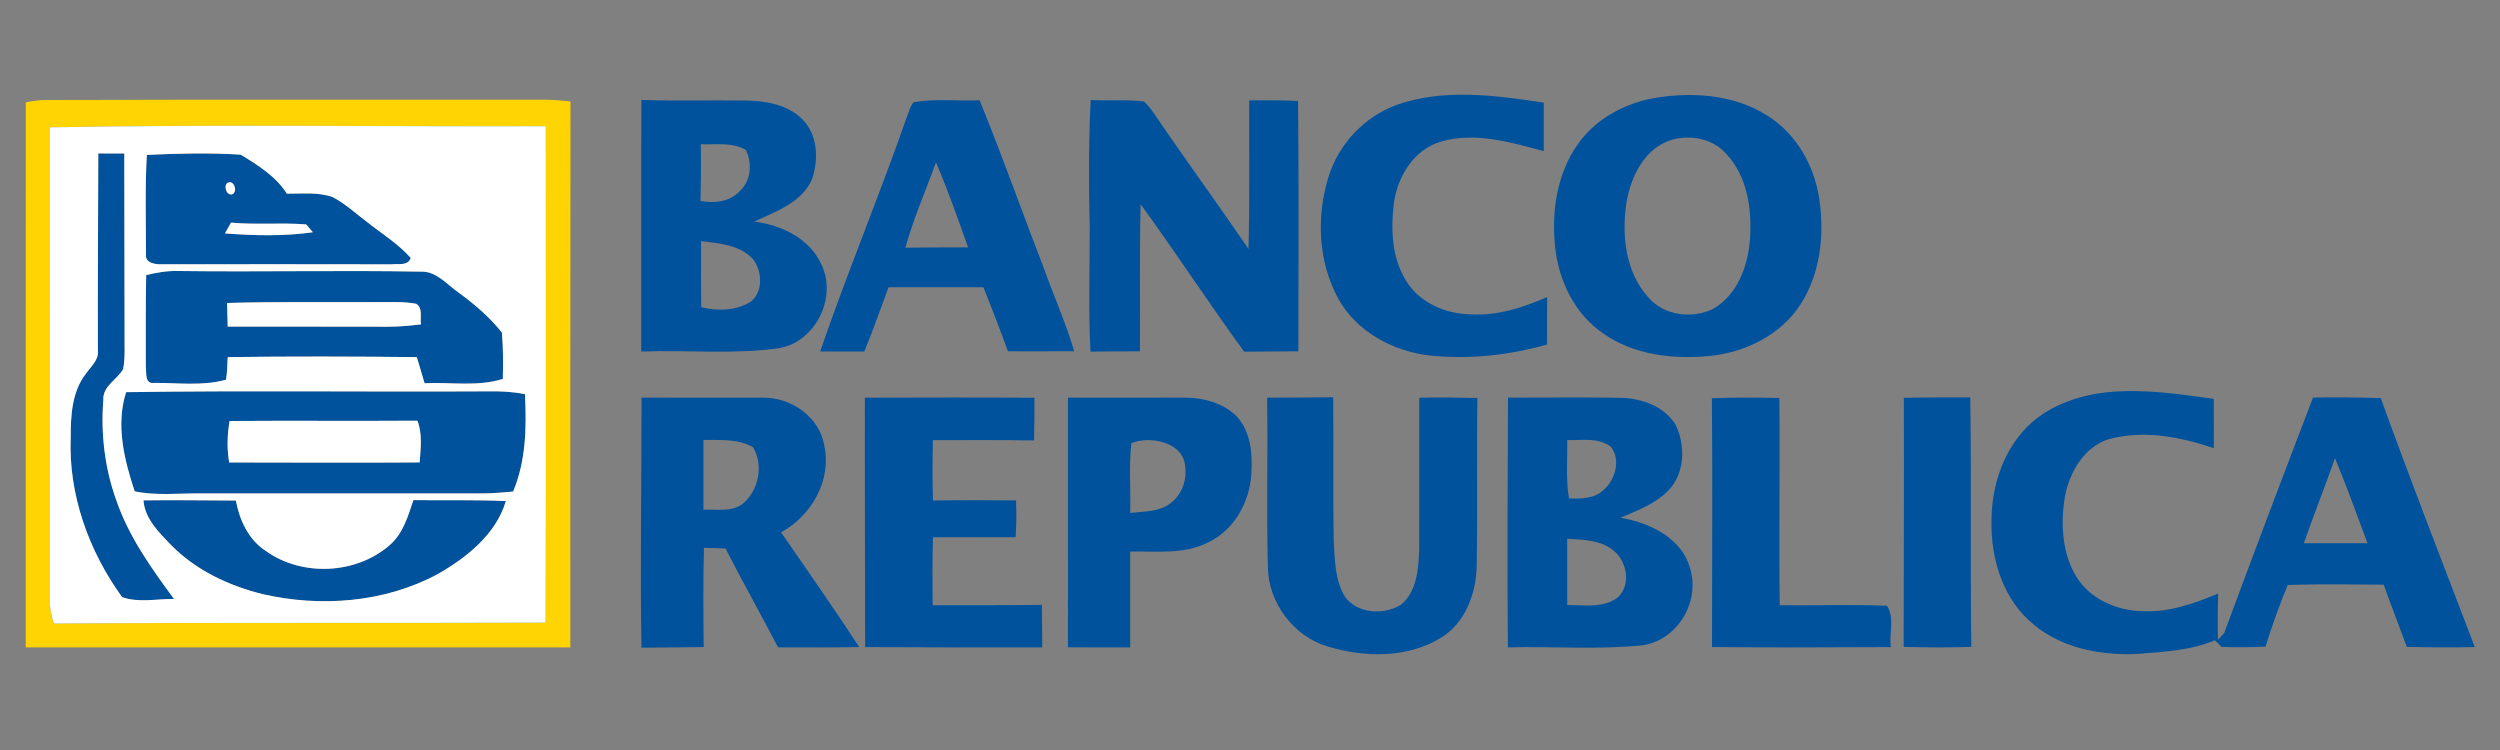 <svg xmlns="http://www.w3.org/2000/svg" width="600pt" height="180pt" viewBox="0 0 600 180"><rect x="0" y="0" width="600" height="180" fill="#808080" stroke="none"/><g id="#00529dff"><path fill="#00529d" opacity="1.00" d=" M 335.21 25.17 C 346.52 21.18 358.91 22.87 370.50 24.64 C 370.50 28.52 370.50 32.39 370.50 36.27 C 362.55 34.15 354.10 31.61 345.91 33.97 C 339.40 35.78 335.40 42.35 334.53 48.74 C 333.77 55.04 334.01 61.91 337.49 67.43 C 340.72 72.71 347.03 75.39 353.05 75.44 C 359.41 75.83 365.56 73.79 371.32 71.30 C 371.31 75.09 371.32 78.89 371.30 82.68 C 362.17 85.29 352.55 86.30 343.09 85.32 C 334.34 84.30 325.60 79.63 321.23 71.76 C 316.38 62.98 315.89 52.19 318.76 42.70 C 321.15 34.72 327.37 28.02 335.21 25.17 Z"></path><path fill="#00529d" opacity="1.00" d=" M 395.57 23.81 C 405.12 21.91 415.77 22.40 424.18 27.76 C 431.16 32.11 435.52 39.87 436.65 47.91 C 437.90 56.46 436.87 65.70 432.11 73.08 C 427.32 80.49 418.64 84.67 410.03 85.46 C 401.40 86.25 392.13 85.18 384.87 80.10 C 377.94 75.45 374.01 67.29 373.22 59.13 C 372.33 50.71 373.68 41.69 378.65 34.66 C 382.58 28.98 388.93 25.34 395.57 23.81 M 401.36 33.52 C 394.69 35.42 391.32 42.48 390.32 48.84 C 389.16 56.56 390.17 65.41 395.62 71.39 C 399.32 75.73 406.00 76.57 411.01 74.20 C 416.74 71.03 419.35 64.31 419.94 58.09 C 420.57 50.71 419.54 42.43 414.22 36.84 C 411.05 33.31 405.83 32.28 401.36 33.52 Z"></path><path fill="#00529d" opacity="1.00" d=" M 153.93 23.99 C 162.29 24.25 170.65 24.02 179.00 24.13 C 183.78 24.19 188.97 25.08 192.50 28.57 C 196.26 32.22 196.50 38.19 194.93 42.91 C 192.54 48.62 186.18 50.74 181.01 53.19 C 187.61 53.98 194.51 57.33 197.25 63.73 C 200.89 71.62 195.59 82.13 186.95 83.56 C 176.00 85.12 164.91 83.95 153.90 84.37 C 153.94 64.25 153.85 44.11 153.93 23.99 M 168.19 34.62 C 168.28 39.15 168.23 43.69 168.12 48.22 C 171.49 48.87 175.34 48.42 177.71 45.69 C 180.29 43.18 180.54 39.12 179.00 35.99 C 175.76 34.07 171.78 34.76 168.19 34.62 M 168.26 57.87 C 168.26 63.16 168.21 68.44 168.30 73.72 C 172.27 74.71 176.76 74.61 180.28 72.33 C 183.19 69.88 182.92 65.12 180.78 62.26 C 177.64 58.77 172.62 58.41 168.26 57.87 Z"></path><path fill="#00529d" opacity="1.00" d=" M 219.26 24.54 C 224.49 23.61 229.83 24.30 235.10 24.07 C 240.56 37.40 245.35 51.01 250.55 64.45 C 252.92 71.08 255.82 77.53 257.81 84.30 C 252.51 84.33 247.20 84.31 241.90 84.31 C 240.03 79.15 238.07 74.03 236.01 68.94 C 228.42 68.94 220.84 68.93 213.25 68.95 C 211.31 74.09 209.55 79.29 207.43 84.36 C 203.90 84.37 200.36 84.38 196.84 84.35 C 203.37 65.35 211.13 46.78 217.74 27.80 C 218.20 26.71 218.44 25.44 219.26 24.54 M 224.63 38.97 C 222.18 45.79 219.22 52.43 217.31 59.44 C 222.32 59.40 227.33 59.36 232.35 59.37 C 229.90 52.52 227.50 45.66 224.63 38.97 Z"></path><path fill="#00529d" opacity="1.00" d=" M 261.77 24.01 C 266.03 24.22 270.33 23.85 274.57 24.35 C 276.80 26.55 278.31 29.35 280.14 31.88 C 286.61 41.18 293.24 50.38 299.64 59.74 C 299.95 47.86 299.76 35.97 299.81 24.09 C 303.72 24.07 307.63 24.02 311.54 24.24 C 311.73 44.26 311.64 64.29 311.61 84.31 C 307.27 84.32 302.94 84.37 298.61 84.41 C 290.11 72.76 282.22 60.67 273.75 48.99 C 273.45 60.77 273.67 72.55 273.59 84.32 C 269.64 84.30 265.68 84.35 261.72 84.39 C 261.17 74.28 261.58 64.16 261.52 54.04 C 261.28 44.03 261.26 34.01 261.77 24.01 Z"></path><path fill="#00529d" opacity="1.00" d=" M 23.59 36.82 C 25.67 36.82 27.75 36.82 29.83 36.84 C 29.82 51.22 29.91 65.60 29.90 79.99 C 29.85 82.85 30.10 85.75 29.56 88.58 C 28.10 91.15 24.62 92.65 24.80 96.00 C 24.17 104.09 25.13 112.33 27.88 119.97 C 30.87 128.74 36.31 136.36 41.76 143.75 C 37.66 143.71 33.21 144.71 29.31 143.31 C 21.33 132.33 16.39 118.67 16.97 104.98 C 16.95 99.71 17.27 93.90 20.68 89.60 C 21.87 87.90 23.77 86.36 23.49 84.07 C 23.43 68.32 23.57 52.57 23.59 36.82 Z"></path><path fill="#00529d" opacity="1.00" d=" M 35.24 37.18 C 42.74 36.82 50.29 36.63 57.78 37.12 C 61.88 39.62 66.23 42.33 68.85 46.48 C 72.50 46.51 76.28 46.06 79.79 47.28 C 82.82 48.83 85.31 51.20 88.02 53.22 C 91.58 56.06 95.53 58.47 98.58 61.90 C 97.93 63.88 95.56 63.25 94.02 63.44 C 75.67 63.39 57.32 63.42 38.97 63.43 C 37.43 63.49 34.79 63.21 35.03 61.07 C 35.04 53.11 34.78 45.13 35.24 37.18 M 54.55 43.92 C 53.53 44.80 54.56 47.34 55.97 46.51 C 57.04 45.60 56.02 43.04 54.55 43.92 M 53.99 56.02 C 61.00 56.54 68.11 56.75 75.09 55.74 C 74.69 55.27 73.89 54.33 73.49 53.86 C 67.50 53.38 61.44 53.99 55.44 53.43 C 55.08 54.08 54.35 55.37 53.99 56.02 Z"></path><path fill="#00529d" opacity="1.00" d=" M 35.08 66.03 C 37.66 65.38 40.30 64.95 42.97 65.04 C 62.32 65.29 81.67 64.84 101.02 65.19 C 104.73 65.06 107.26 68.28 110.06 70.22 C 113.89 73.02 117.51 76.09 120.46 79.83 C 120.79 83.53 120.75 87.24 120.68 90.94 C 114.60 92.87 108.15 91.67 101.90 91.98 C 101.25 89.90 100.70 87.79 100.04 85.71 C 84.91 85.55 69.79 85.50 54.66 85.71 C 54.54 87.51 54.53 89.33 54.26 91.12 C 48.67 92.71 42.72 91.86 36.98 91.90 C 34.69 92.22 35.19 89.43 34.99 88.01 C 35.01 80.68 34.93 73.36 35.08 66.03 M 54.50 72.72 C 54.55 74.61 54.60 76.50 54.65 78.39 C 67.42 78.40 80.19 78.37 92.97 78.41 C 95.67 78.43 98.36 78.16 101.04 77.85 C 100.75 76.21 101.57 73.98 99.89 72.91 C 96.98 72.36 94.00 72.52 91.05 72.50 C 78.87 72.59 66.68 72.35 54.50 72.72 Z"></path><path fill="#00529d" opacity="1.00" d=" M 30.27 94.12 C 59.19 93.69 88.12 94.08 117.05 93.92 C 120.04 93.86 123.05 94.00 125.99 94.60 C 126.40 102.49 126.25 110.57 123.15 117.98 C 120.76 118.18 118.37 118.41 115.98 118.42 C 93.31 118.42 70.63 118.41 47.96 118.42 C 42.75 118.37 37.47 119.01 32.32 117.92 C 29.82 110.34 27.73 101.98 30.27 94.12 M 55.10 101.04 C 54.53 104.34 54.44 107.69 55.00 110.99 C 70.24 111.00 85.47 111.09 100.71 110.98 C 100.95 107.64 101.42 104.17 100.18 100.97 C 85.16 101.07 70.13 100.93 55.10 101.04 Z"></path><path fill="#00529d" opacity="1.00" d=" M 487.48 101.51 C 492.56 97.03 499.28 94.80 505.93 94.12 C 514.41 93.29 522.90 94.56 531.29 95.72 C 531.33 99.67 531.34 103.62 531.32 107.57 C 523.28 104.82 514.44 103.14 506.08 105.40 C 500.15 107.29 496.70 113.33 495.59 119.13 C 494.52 125.63 494.84 132.77 498.38 138.51 C 501.66 143.76 507.91 146.51 513.96 146.67 C 520.36 147.06 526.53 144.90 532.34 142.45 C 532.32 146.14 532.16 149.84 532.33 153.54 C 532.70 153.13 533.44 152.32 533.81 151.92 C 540.81 133.05 547.91 114.20 555.13 95.41 C 560.54 95.33 565.96 95.37 571.37 95.53 C 578.63 115.56 586.34 135.41 593.95 155.30 C 588.51 155.41 583.07 155.38 577.64 155.26 C 575.82 150.27 573.87 145.33 572.09 140.32 C 564.41 140.26 556.73 140.15 549.05 140.39 C 547.07 145.25 545.26 150.19 543.72 155.21 C 540.21 155.36 536.71 155.38 533.20 155.27 C 532.80 154.87 531.99 154.06 531.59 153.66 C 525.73 156.13 519.29 156.44 513.04 156.93 C 503.84 157.40 493.90 155.41 486.99 148.94 C 480.43 142.93 477.79 133.72 477.96 125.04 C 477.96 116.39 480.98 107.42 487.48 101.51 M 552.92 130.37 C 558.01 130.38 563.10 130.38 568.20 130.37 C 565.66 123.54 563.18 116.69 560.40 109.95 C 558.00 116.79 555.31 123.52 552.92 130.37 Z"></path><path fill="#00529d" opacity="1.00" d=" M 153.97 95.43 C 163.64 95.47 173.31 95.40 182.98 95.44 C 189.75 95.29 196.67 100.01 197.82 106.90 C 199.65 115.28 194.77 123.77 187.46 127.76 C 193.74 136.92 200.16 145.98 206.20 155.30 C 199.72 155.41 193.23 155.37 186.75 155.38 C 182.60 147.43 178.21 139.61 174.13 131.64 C 172.40 131.58 170.67 131.53 168.95 131.48 C 168.73 139.42 168.81 147.36 168.89 155.30 C 163.91 155.35 158.93 155.40 153.95 155.45 C 153.61 135.46 153.99 115.44 153.97 95.43 M 168.82 105.58 C 168.81 111.17 168.81 116.75 168.82 122.34 C 171.89 122.16 175.38 122.94 178.07 121.05 C 182.05 117.96 183.35 111.67 180.73 107.34 C 177.14 105.25 172.80 105.65 168.82 105.58 Z"></path><path fill="#00529d" opacity="1.00" d=" M 207.56 95.44 C 221.13 95.43 234.70 95.33 248.27 95.47 C 248.28 98.88 248.27 102.29 248.17 105.71 C 240.08 105.55 231.98 105.66 223.89 105.63 C 223.79 110.46 223.77 115.29 223.91 120.13 C 230.56 120.03 237.20 120.03 243.85 120.10 C 243.98 123.04 243.93 125.98 243.75 128.92 C 237.14 128.96 230.52 128.93 223.91 128.94 C 223.75 134.37 223.79 139.81 223.84 145.25 C 232.58 145.25 241.31 145.27 250.05 145.17 C 250.10 148.57 250.13 151.97 250.13 155.37 C 235.96 155.39 221.79 155.38 207.63 155.31 C 207.64 135.35 207.52 115.40 207.56 95.44 Z"></path><path fill="#00529d" opacity="1.00" d=" M 256.31 95.44 C 265.56 95.44 274.80 95.43 284.05 95.43 C 288.65 95.39 293.53 96.65 296.86 99.98 C 300.24 103.70 300.65 109.09 300.32 113.87 C 299.87 120.50 296.23 127.17 290.10 130.10 C 284.30 133.15 277.55 132.25 271.25 132.37 C 271.25 140.04 271.25 147.70 271.25 155.37 C 266.26 155.38 261.28 155.39 256.30 155.35 C 256.33 135.38 256.30 115.41 256.31 95.44 M 271.52 106.38 C 270.91 111.93 271.40 117.54 271.25 123.12 C 274.49 122.71 278.11 122.91 280.85 120.83 C 283.57 118.86 284.87 115.33 284.45 112.04 C 284.10 106.01 275.80 104.52 271.52 106.38 Z"></path><path fill="#00529d" opacity="1.00" d=" M 304.11 95.44 C 309.39 95.44 314.67 95.37 319.96 95.34 C 320.10 106.91 319.87 118.48 320.10 130.05 C 320.38 134.48 320.39 139.26 322.77 143.18 C 325.70 147.33 332.09 147.66 336.19 145.16 C 340.05 142.04 340.41 136.64 340.61 132.04 C 340.65 119.84 340.61 107.64 340.62 95.45 C 345.27 95.33 349.92 95.40 354.58 95.51 C 354.37 109.01 354.65 122.51 354.40 136.01 C 354.25 142.48 351.67 149.41 345.98 152.97 C 337.87 158.02 327.59 157.84 318.70 155.18 C 310.45 152.76 304.36 144.61 304.29 136.03 C 303.93 122.50 304.32 108.97 304.11 95.44 Z"></path><path fill="#00529d" opacity="1.00" d=" M 361.92 95.43 C 370.95 95.43 379.99 95.32 389.02 95.47 C 393.98 95.61 399.41 97.50 402.13 101.90 C 404.52 106.79 404.43 113.38 400.58 117.53 C 397.46 120.88 393.04 122.50 388.92 124.26 C 395.91 125.44 403.69 129.10 405.66 136.53 C 408.07 144.57 402.45 153.82 394.01 154.89 C 383.36 155.96 372.59 155.10 361.89 155.37 C 361.71 135.39 361.85 115.41 361.92 95.43 M 376.13 105.62 C 376.24 110.28 375.74 115.00 376.57 119.62 C 379.36 119.73 382.50 119.70 384.72 117.72 C 387.61 115.30 389.07 110.52 386.67 107.29 C 383.71 104.91 379.64 105.71 376.13 105.62 M 376.13 129.30 C 376.11 134.60 376.12 139.90 376.13 145.21 C 380.20 145.18 384.93 146.06 388.36 143.29 C 391.59 140.17 390.42 134.45 387.01 131.94 C 383.92 129.54 379.84 129.56 376.13 129.30 Z"></path><path fill="#00529d" opacity="1.00" d=" M 410.85 95.56 C 416.24 95.39 421.64 95.38 427.04 95.51 C 427.23 112.09 426.90 128.67 427.14 145.25 C 435.70 145.34 444.28 145.07 452.84 145.36 C 454.79 148.09 453.33 152.09 453.81 155.31 C 439.50 155.38 425.19 155.42 410.88 155.30 C 410.88 135.39 411.04 115.48 410.85 95.56 Z"></path><path fill="#00529d" opacity="1.00" d=" M 456.92 95.48 C 462.23 95.36 467.54 95.37 472.86 95.37 C 473.17 115.33 472.84 135.29 473.12 155.25 C 467.70 155.44 462.29 155.39 456.88 155.26 C 456.88 135.33 457.00 115.41 456.92 95.48 Z"></path><path fill="#00529d" opacity="1.00" d=" M 34.43 120.09 C 41.82 119.97 49.21 120.12 56.60 120.13 C 57.50 124.85 59.64 129.53 63.80 132.23 C 72.52 138.48 85.58 137.85 93.63 130.74 C 96.76 127.98 97.94 123.85 99.21 120.03 C 106.61 120.10 114.01 119.93 121.41 120.25 C 119.05 128.25 111.96 133.86 104.97 137.83 C 92.27 144.63 77.02 145.78 63.11 142.61 C 54.95 140.60 47.03 136.88 41.08 130.83 C 38.16 127.79 34.78 124.56 34.43 120.09 Z"></path></g><g id="#ffd400ff"><path fill="#ffd400" opacity="1.00" d=" M 6.20 24.55 C 7.76 24.26 9.34 24.00 10.93 24.00 C 50.63 23.88 90.33 23.97 130.03 23.93 C 132.33 23.91 134.63 24.09 136.92 24.36 C 136.87 68.03 136.87 111.70 136.88 155.37 C 93.31 155.37 49.75 155.38 6.18 155.37 C 6.20 111.77 6.16 68.16 6.20 24.55 M 11.98 30.56 C 12.01 68.36 12.01 106.16 11.98 143.96 C 11.91 145.90 12.36 147.80 12.92 149.65 C 52.27 149.38 91.61 149.58 130.96 149.43 C 131.05 109.71 130.99 70.00 130.99 30.29 C 91.32 30.41 51.65 29.82 11.98 30.56 Z"></path></g><g id="#ffffffff"><path fill="#ffffff" opacity="1.00" d=" M 11.98 30.56 C 51.65 29.82 91.32 30.41 130.99 30.29 C 130.99 70.00 131.05 109.71 130.96 149.43 C 91.61 149.58 52.27 149.38 12.92 149.65 C 12.36 147.80 11.91 145.90 11.98 143.96 C 12.01 106.16 12.01 68.36 11.98 30.56 M 23.59 36.82 C 23.57 52.57 23.43 68.32 23.49 84.07 C 23.77 86.36 21.87 87.90 20.68 89.60 C 17.27 93.90 16.95 99.71 16.97 104.98 C 16.39 118.67 21.33 132.33 29.31 143.31 C 33.21 144.71 37.66 143.71 41.76 143.75 C 36.31 136.36 30.87 128.74 27.88 119.97 C 25.13 112.33 24.17 104.09 24.80 96.00 C 24.62 92.65 28.10 91.15 29.56 88.58 C 30.10 85.75 29.85 82.85 29.90 79.99 C 29.91 65.60 29.82 51.22 29.83 36.84 C 27.75 36.82 25.67 36.82 23.59 36.82 M 35.24 37.18 C 34.78 45.13 35.04 53.11 35.03 61.07 C 34.79 63.21 37.43 63.49 38.97 63.43 C 57.32 63.42 75.67 63.39 94.02 63.44 C 95.56 63.25 97.93 63.88 98.58 61.90 C 95.53 58.47 91.58 56.06 88.02 53.22 C 85.31 51.20 82.82 48.83 79.79 47.28 C 76.28 46.06 72.50 46.51 68.85 46.48 C 66.23 42.33 61.88 39.62 57.78 37.12 C 50.29 36.63 42.74 36.82 35.24 37.18 M 35.08 66.03 C 34.93 73.36 35.01 80.68 34.99 88.01 C 35.19 89.43 34.69 92.22 36.98 91.90 C 42.72 91.86 48.67 92.71 54.26 91.12 C 54.53 89.33 54.54 87.51 54.66 85.71 C 69.79 85.50 84.91 85.55 100.04 85.71 C 100.70 87.79 101.25 89.90 101.90 91.98 C 108.15 91.67 114.60 92.87 120.68 90.94 C 120.75 87.24 120.79 83.53 120.46 79.83 C 117.51 76.09 113.89 73.02 110.06 70.22 C 107.26 68.28 104.73 65.06 101.02 65.19 C 81.67 64.84 62.32 65.29 42.97 65.04 C 40.30 64.95 37.66 65.38 35.08 66.03 M 30.27 94.12 C 27.73 101.98 29.82 110.34 32.32 117.92 C 37.47 119.01 42.75 118.37 47.96 118.42 C 70.63 118.41 93.31 118.42 115.98 118.42 C 118.37 118.41 120.76 118.18 123.15 117.98 C 126.25 110.57 126.40 102.49 125.99 94.60 C 123.05 94.00 120.04 93.86 117.05 93.92 C 88.12 94.08 59.19 93.69 30.27 94.12 M 34.43 120.09 C 34.78 124.56 38.16 127.79 41.08 130.83 C 47.03 136.88 54.95 140.60 63.11 142.61 C 77.02 145.78 92.27 144.63 104.97 137.83 C 111.96 133.86 119.05 128.25 121.41 120.25 C 114.01 119.93 106.61 120.10 99.21 120.03 C 97.94 123.85 96.76 127.98 93.63 130.74 C 85.58 137.85 72.52 138.48 63.80 132.23 C 59.64 129.53 57.50 124.85 56.60 120.13 C 49.21 120.12 41.82 119.97 34.43 120.09 Z"></path><path fill="#ffffff" opacity="1.00" d=" M 54.55 43.92 C 56.02 43.04 57.04 45.60 55.97 46.51 C 54.56 47.34 53.53 44.80 54.55 43.92 Z"></path><path fill="#ffffff" opacity="1.00" d=" M 53.99 56.02 C 54.35 55.37 55.08 54.08 55.44 53.43 C 61.44 53.99 67.50 53.38 73.49 53.86 C 73.89 54.33 74.69 55.27 75.09 55.74 C 68.11 56.75 61.00 56.54 53.99 56.02 Z"></path><path fill="#ffffff" opacity="1.00" d=" M 54.50 72.72 C 66.68 72.35 78.87 72.59 91.05 72.50 C 94.00 72.52 96.98 72.36 99.89 72.91 C 101.57 73.98 100.75 76.21 101.04 77.85 C 98.36 78.16 95.67 78.43 92.97 78.41 C 80.19 78.37 67.42 78.40 54.65 78.39 C 54.60 76.50 54.55 74.61 54.50 72.72 Z"></path><path fill="#ffffff" opacity="1.00" d=" M 55.10 101.04 C 70.13 100.93 85.16 101.07 100.18 100.97 C 101.42 104.17 100.95 107.64 100.71 110.98 C 85.47 111.09 70.24 111.00 55.00 110.99 C 54.44 107.69 54.53 104.34 55.10 101.04 Z"></path></g></svg>